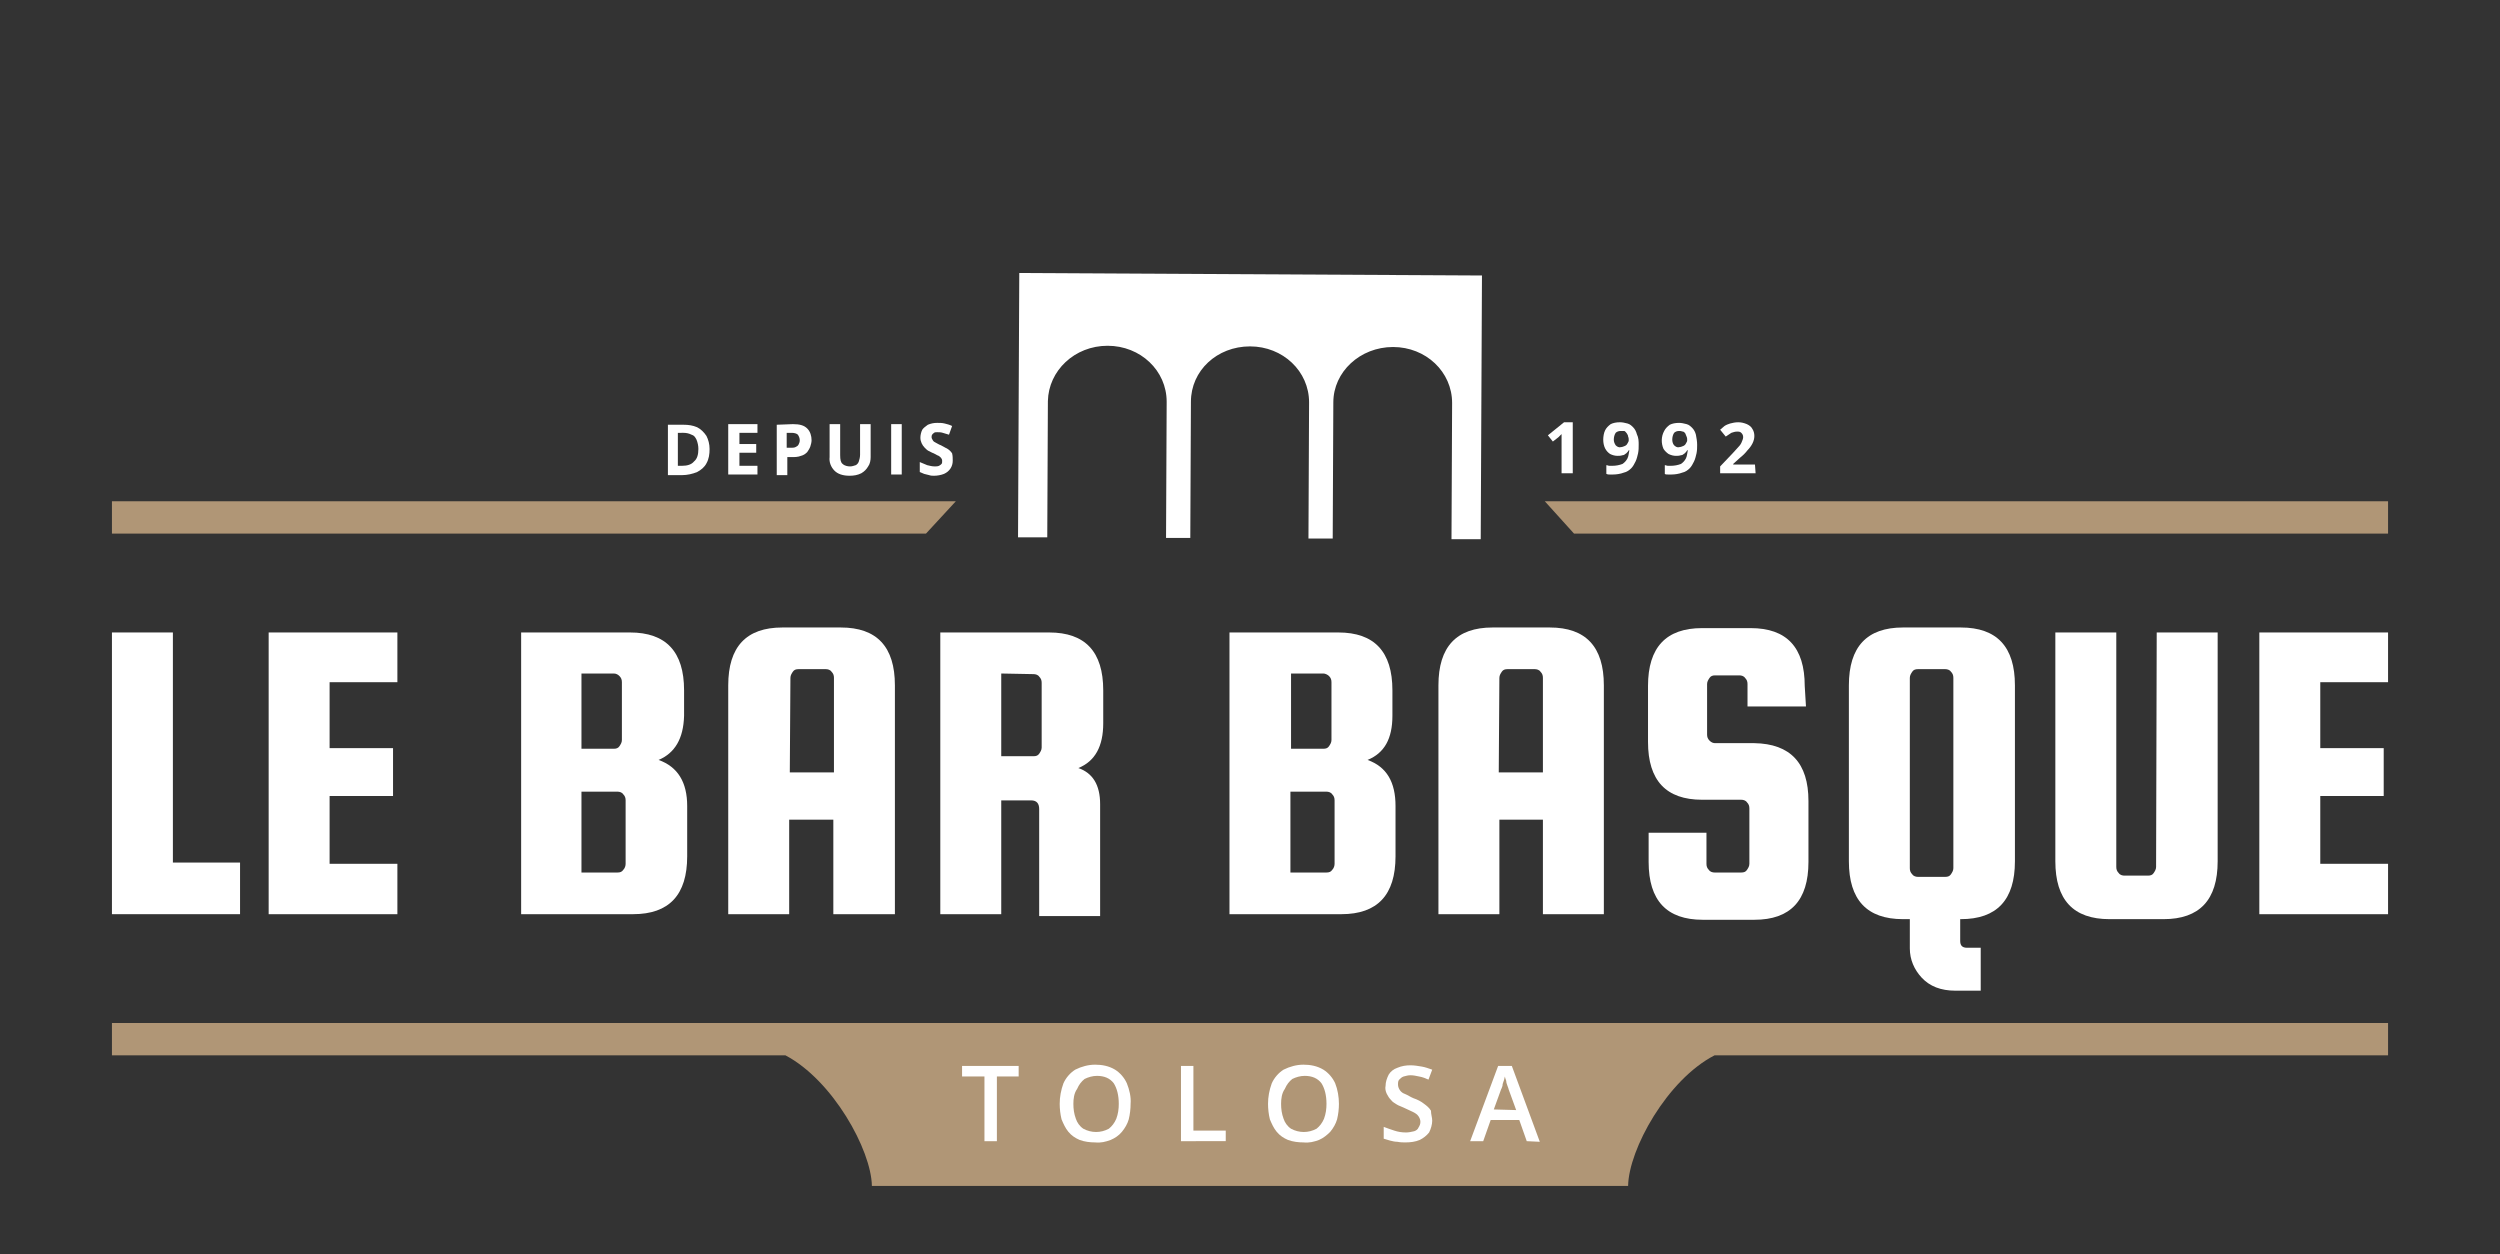 <?xml version="1.0" encoding="utf-8"?>
<!-- Generator: Adobe Illustrator 26.3.0, SVG Export Plug-In . SVG Version: 6.00 Build 0)  -->
<svg version="1.1" id="Calque_1" xmlns="http://www.w3.org/2000/svg" xmlns:xlink="http://www.w3.org/1999/xlink" x="0px" y="0px"
	 viewBox="0 0 402 201.7" style="enable-background:new 0 0 402 201.7;" xml:space="preserve">
<rect x="0" y="0" width="402" height="201.7" fill="#333333" stroke="none"/>
<style type="text/css">
	.st0{fill:#FFFFFF;}
	.st1{fill-rule:evenodd;clip-rule:evenodd;fill:#B09676;}
</style>
<g id="Bar-Basque-logo-tolosa_00000087413443797700270920000015377558511092585142_">
	<path class="st0" d="M27.9,138.7h10.7v8.3H18v-45.3h9.8v37H27.9z"/>
	<path class="st0" d="M53,138.9h10.9v8.1H43.2v-45.3h20.7v8H53v10.6h10.2v7.7H53V138.9L53,138.9z"/>
	<path class="st0" d="M105.9,122.2c3.1,1.1,4.6,3.6,4.6,7.4v8.1c0,6.2-2.9,9.3-8.7,9.3h-18v-45.3h17.5c5.8,0,8.7,3.1,8.7,9.3v4.1
		C109.9,118.8,108.5,121.1,105.9,122.2z M98.7,108.3h-5.2v12.1h5.2c0.4,0,0.7-0.1,0.9-0.4s0.4-0.6,0.4-1v-9.3c0-0.4-0.1-0.7-0.4-1
		C99.4,108.5,99.1,108.3,98.7,108.3L98.7,108.3z M100.6,138.9v-10.2c0-0.4-0.1-0.7-0.4-1c-0.2-0.3-0.6-0.4-0.9-0.4h-5.8v13h5.8
		c0.4,0,0.7-0.1,0.9-0.4C100.5,139.6,100.6,139.2,100.6,138.9z"/>
	<path class="st0" d="M135.2,100.9c5.8,0,8.7,3.1,8.7,9.3V147H134v-15.2h-7.1V147h-9.8v-36.8c0-6.2,2.9-9.3,8.7-9.3L135.2,100.9
		L135.2,100.9z M127,124.2h7.1V109c0-0.4-0.1-0.7-0.4-1c-0.2-0.3-0.6-0.4-0.9-0.4h-4.4c-0.4,0-0.7,0.1-0.9,0.4
		c-0.2,0.3-0.4,0.6-0.4,1L127,124.2z"/>
	<path class="st0" d="M161,128.4V147h-9.8v-45.3h17.5c5.8,0,8.7,3.1,8.7,9.3v5.3c0,3.7-1.3,6.1-4,7.2c2.3,0.8,3.5,2.7,3.5,5.8v18
		h-9.8v-17.2c0-0.9-0.4-1.4-1.3-1.4H161V128.4z M161,108.3v13.3h5.2c0.4,0,0.7-0.1,0.9-0.4s0.4-0.6,0.4-1v-10.4c0-0.4-0.1-0.7-0.4-1
		c-0.2-0.3-0.6-0.4-0.9-0.4L161,108.3z"/>
	<path class="st0" d="M219.9,122.2c3.1,1.1,4.5,3.6,4.5,7.4v8.1c0,6.2-2.9,9.3-8.7,9.3h-18v-45.3h17.5c5.8,0,8.7,3.1,8.7,9.3v4.1
		C223.9,118.8,222.6,121.1,219.9,122.2z M212.8,108.3h-5.2v12.1h5.2c0.4,0,0.7-0.1,0.9-0.4s0.4-0.6,0.4-1v-9.3c0-0.4-0.1-0.7-0.4-1
		C213.5,108.5,213.1,108.3,212.8,108.3L212.8,108.3z M214.6,138.9v-10.2c0-0.4-0.1-0.7-0.4-1c-0.2-0.3-0.6-0.4-0.9-0.4h-5.8v13h5.8
		c0.4,0,0.7-0.1,0.9-0.4C214.5,139.6,214.6,139.2,214.6,138.9z"/>
	<path class="st0" d="M249.2,100.9c5.8,0,8.7,3.1,8.7,9.3V147h-9.8v-15.2h-7V147h-9.8v-36.8c0-6.2,2.9-9.3,8.7-9.3L249.2,100.9
		L249.2,100.9z M241,124.2h7.1V109c0-0.4-0.1-0.7-0.4-1c-0.2-0.3-0.6-0.4-0.9-0.4h-4.4c-0.4,0-0.7,0.1-0.9,0.4s-0.4,0.6-0.4,1
		L241,124.2z"/>
	<path class="st0" d="M290.4,113.6H281V110c0-0.4-0.1-0.7-0.4-1c-0.2-0.3-0.6-0.4-0.9-0.4h-3.9c-0.4,0-0.7,0.1-0.9,0.4
		c-0.2,0.3-0.4,0.6-0.4,1v8.1c0,0.4,0.1,0.7,0.4,1s0.6,0.4,0.9,0.4h6.3c5.8,0.1,8.7,3.2,8.7,9.3v9.8c0,6.2-2.9,9.3-8.7,9.3h-8.3
		c-5.8,0-8.7-3.1-8.7-9.3v-4.7h9.3v5c0,0.4,0.1,0.7,0.4,1c0.2,0.3,0.6,0.4,0.9,0.4h4.3c0.4,0,0.7-0.1,0.9-0.4c0.2-0.3,0.4-0.6,0.4-1
		V130c0-0.4-0.1-0.7-0.4-1c-0.2-0.3-0.6-0.4-0.9-0.4h-6.3c-5.8,0-8.7-3.1-8.7-9.3v-9c0-6.2,2.9-9.3,8.7-9.3h7.8
		c5.8,0,8.7,3.1,8.7,9.3L290.4,113.6z"/>
	<path class="st0" d="M315.3,100.9c5.8,0,8.7,3.1,8.7,9.3v28.3c0,6.2-2.9,9.3-8.7,9.3h-0.1v3.5c0,0.7,0.3,1.1,1.1,1.1h2.2v6.9h-4.1
		c-2.3,0-4.1-0.7-5.4-2.1c-1.2-1.3-1.9-2.9-1.9-4.7v-4.7H306c-5.8,0-8.7-3.1-8.7-9.3v-28.3c0-6.2,2.9-9.3,8.7-9.3L315.3,100.9
		L315.3,100.9z M307.1,109v30.6c0,0.4,0.1,0.7,0.4,1c0.2,0.3,0.6,0.4,0.9,0.4h4.4c0.4,0,0.7-0.1,0.9-0.4c0.2-0.3,0.4-0.6,0.4-1V109
		c0-0.4-0.1-0.7-0.4-1c-0.2-0.3-0.6-0.4-0.9-0.4h-4.4c-0.4,0-0.7,0.1-0.9,0.4C307.3,108.3,307.1,108.6,307.1,109z"/>
	<path class="st0" d="M346.8,101.7h9.8v36.8c0,6.2-2.9,9.3-8.7,9.3h-8.7c-5.8,0-8.7-3.1-8.7-9.3v-36.8h9.8v37.7c0,0.4,0.1,0.7,0.4,1
		c0.2,0.3,0.6,0.4,0.9,0.4h3.8c0.4,0,0.7-0.1,0.9-0.4c0.2-0.3,0.4-0.6,0.4-1L346.8,101.7z"/>
	<path class="st0" d="M373.1,138.9H384v8.1h-20.7v-45.3H384v8h-10.9v10.6h10.2v7.7h-10.2V138.9z"/>
	<path class="st0" d="M238.3,44.3l-0.2,42.4h-4.7l0.1-21.9c0-5-4.2-9-9.5-9s-9.6,4-9.6,8.9l-0.1,21.9h-3.9l0.1-21.9c0-5-4.2-9-9.5-9
		s-9.5,3.9-9.5,8.9l-0.1,21.9h-3.9l0.1-21.9c0-5-4.2-9-9.5-9s-9.5,4-9.6,8.9l-0.1,21.9h-4.7l0.2-42.5L238.3,44.3z"/>
	<path class="st1" d="M248.4,80.6H384v5.2H253.1L248.4,80.6z M18,80.6h135.7l-4.8,5.2H18V80.6z M275.7,169.7
		c-7.6,3.9-13.8,15.1-13.9,21H140.2c-0.1-5.8-6.3-17-13.9-21H18v-5.2h366v5.2H275.7z"/>
	<path class="st0" d="M160.3,183.5h-2v-10.4h-3.6v-1.7h9.1v1.7h-3.5V183.5z"/>
	<path class="st0" d="M181.8,177.5c0,0.8-0.1,1.7-0.3,2.5c-0.2,0.7-0.6,1.4-1.1,2s-1.1,1-1.8,1.3c-0.8,0.3-1.6,0.5-2.5,0.4
		c-0.8,0-1.7-0.1-2.5-0.4c-0.7-0.3-1.3-0.7-1.8-1.3s-0.8-1.3-1.1-2c-0.2-0.8-0.3-1.7-0.3-2.5c0-1.1,0.2-2.2,0.6-3.3
		c0.4-0.9,1.1-1.7,1.9-2.2c1-0.5,2.1-0.8,3.2-0.8c1.1,0,2.2,0.2,3.2,0.8c0.8,0.5,1.5,1.3,1.9,2.2
		C181.6,175.2,181.9,176.4,181.8,177.5z M172.6,177.5c0,0.8,0.1,1.6,0.4,2.4c0.2,0.6,0.6,1.2,1.2,1.6c1.3,0.7,2.8,0.7,4.1,0
		c0.5-0.4,0.9-0.9,1.2-1.6c0.3-0.8,0.4-1.6,0.4-2.4c0-1.4-0.3-2.5-0.8-3.3c-0.6-0.8-1.5-1.2-2.7-1.2c-0.7,0-1.4,0.2-2,0.5
		c-0.5,0.4-0.9,0.9-1.2,1.6C172.7,175.8,172.6,176.7,172.6,177.5z"/>
	<path class="st0" d="M189.9,183.5v-12.1h2v10.4h5.2v1.7L189.9,183.5L189.9,183.5z"/>
	<path class="st0" d="M215.3,177.5c0,0.8-0.1,1.7-0.3,2.5c-0.2,0.7-0.6,1.4-1.1,2c-0.5,0.5-1.1,1-1.8,1.3c-0.8,0.3-1.6,0.5-2.5,0.4
		c-0.8,0-1.7-0.1-2.5-0.4c-0.7-0.3-1.3-0.7-1.8-1.3s-0.8-1.3-1.1-2c-0.2-0.8-0.3-1.7-0.3-2.5c0-1.1,0.2-2.2,0.6-3.3
		c0.4-0.9,1.1-1.7,1.9-2.2c1-0.5,2.1-0.8,3.2-0.8c1.1,0,2.2,0.2,3.2,0.8c0.8,0.5,1.5,1.3,1.9,2.2
		C215.1,175.2,215.3,176.4,215.3,177.5z M206,177.5c0,0.8,0.1,1.6,0.4,2.4c0.2,0.6,0.6,1.2,1.2,1.6c1.3,0.7,2.8,0.7,4.1,0
		c0.5-0.4,0.9-0.9,1.2-1.6c0.3-0.8,0.4-1.6,0.4-2.4c0-1.4-0.3-2.5-0.8-3.3c-0.6-0.8-1.5-1.2-2.7-1.2c-0.7,0-1.4,0.2-2,0.5
		c-0.5,0.4-0.9,0.9-1.2,1.6C206.1,175.8,206,176.7,206,177.5L206,177.5z"/>
	<path class="st0" d="M230.3,180.2c0,0.6-0.2,1.3-0.5,1.9c-0.4,0.5-0.9,0.9-1.5,1.2c-0.7,0.3-1.5,0.4-2.3,0.4c-0.4,0-0.8,0-1.3-0.1
		c-0.4,0-0.8-0.1-1.2-0.2c-0.3-0.1-0.7-0.2-1-0.3v-1.9c0.5,0.2,1.1,0.4,1.7,0.6c0.6,0.2,1.2,0.3,1.9,0.3c0.4,0,0.9-0.1,1.3-0.2
		c0.3-0.1,0.6-0.3,0.7-0.6c0.2-0.3,0.3-0.6,0.3-0.9c0-0.3-0.1-0.6-0.3-0.9c-0.2-0.3-0.5-0.5-0.9-0.7c-0.5-0.2-1-0.5-1.5-0.7
		c-0.4-0.2-0.8-0.3-1.1-0.5s-0.7-0.4-0.9-0.7c-0.3-0.3-0.5-0.6-0.7-1s-0.3-0.9-0.2-1.3c0-0.6,0.2-1.2,0.5-1.8
		c0.3-0.5,0.8-0.9,1.4-1.1c0.7-0.3,1.4-0.4,2.1-0.4c0.6,0,1.2,0.1,1.8,0.2c0.6,0.1,1.1,0.3,1.7,0.5l-0.6,1.6
		c-0.5-0.2-0.9-0.4-1.5-0.5c-0.5-0.1-0.9-0.2-1.4-0.2c-0.4,0-0.7,0.1-1.1,0.2c-0.3,0.1-0.5,0.3-0.7,0.5s-0.2,0.5-0.2,0.8
		s0.1,0.6,0.3,0.9c0.2,0.3,0.5,0.5,0.8,0.6c0.5,0.2,0.9,0.5,1.4,0.7c0.6,0.2,1.2,0.5,1.7,0.9c0.4,0.3,0.8,0.6,1.1,1.1
		C230.1,179.2,230.3,179.7,230.3,180.2z"/>
	<path class="st0" d="M245.5,183.5l-1.2-3.4h-4.6l-1.2,3.4h-2.1l4.5-12.1h2.2l4.5,12.2L245.5,183.5z M243.8,178.5l-1.2-3.3
		c0-0.1-0.1-0.3-0.2-0.6c-0.1-0.3-0.2-0.5-0.2-0.8c-0.1-0.3-0.2-0.5-0.2-0.7c-0.1,0.2-0.1,0.5-0.2,0.7c-0.1,0.3-0.2,0.5-0.2,0.8
		c-0.1,0.2-0.1,0.4-0.2,0.5l-1.2,3.3L243.8,178.5z"/>
	<path class="st0" d="M114.1,72.2c0,0.8-0.1,1.6-0.5,2.3c-0.3,0.6-0.9,1.1-1.5,1.4c-0.7,0.3-1.6,0.5-2.4,0.5h-2.3v-8.1h2.5
		c0.8,0,1.5,0.1,2.2,0.4c0.6,0.3,1.1,0.8,1.5,1.4C113.9,70.7,114.1,71.4,114.1,72.2z M112.3,72.2c0-0.5-0.1-1-0.3-1.5
		c-0.2-0.4-0.4-0.7-0.8-0.8c-0.4-0.2-0.8-0.3-1.3-0.3H109v5.3h0.7c0.8,0,1.5-0.2,1.9-0.7C112.1,73.8,112.3,73.1,112.3,72.2
		L112.3,72.2z"/>
	<path class="st0" d="M121.8,76.3h-4.7v-8.1h4.7v1.4h-2.9v1.8h2.7v1.4h-2.7v2.1h2.9V76.3z"/>
	<path class="st0" d="M127.5,68.2c1.1,0,1.8,0.2,2.3,0.7s0.7,1.2,0.7,1.9c0,0.3-0.1,0.7-0.2,1c-0.1,0.3-0.3,0.6-0.5,0.9
		c-0.3,0.3-0.6,0.5-1,0.6c-0.5,0.2-1,0.2-1.5,0.2h-0.7v2.9h-1.7v-8.1L127.5,68.2z M127.3,69.6h-0.8V72h0.6c0.3,0,0.6,0,0.8-0.1
		s0.4-0.2,0.5-0.4c0.1-0.2,0.2-0.4,0.2-0.7c0-0.3-0.1-0.6-0.3-0.9C128.1,69.7,127.7,69.6,127.3,69.6L127.3,69.6z"/>
	<path class="st0" d="M140,68.2v5.3c0,0.5-0.1,1.1-0.4,1.5c-0.3,0.5-0.6,0.8-1.1,1.1c-0.6,0.3-1.2,0.4-1.9,0.4
		c-1.1,0-1.9-0.3-2.4-0.8c-0.6-0.6-0.9-1.4-0.8-2.2v-5.3h1.7v5c0,0.7,0.1,1.2,0.4,1.4c0.3,0.3,0.8,0.4,1.2,0.4
		c0.3,0,0.6-0.1,0.9-0.2c0.2-0.1,0.4-0.3,0.5-0.6c0.1-0.3,0.2-0.7,0.2-1.1v-4.9C138.3,68.2,140,68.2,140,68.2z"/>
	<path class="st0" d="M143.3,76.3v-8.1h1.7v8.1H143.3z"/>
	<path class="st0" d="M153.2,74.1c0,0.9-0.5,1.7-1.4,2.1c-0.5,0.2-1.1,0.3-1.6,0.3c-0.3,0-0.5,0-0.8-0.1s-0.5-0.1-0.8-0.2
		c-0.2-0.1-0.5-0.2-0.7-0.3v-1.6c0.4,0.2,0.8,0.3,1.2,0.5c0.4,0.1,0.8,0.2,1.2,0.2c0.2,0,0.5,0,0.7-0.1s0.3-0.2,0.4-0.3
		c0.1-0.1,0.1-0.3,0.1-0.5s-0.1-0.4-0.2-0.5c-0.2-0.2-0.3-0.3-0.6-0.4c-0.2-0.1-0.5-0.3-0.8-0.4c-0.2-0.1-0.4-0.2-0.6-0.3
		c-0.2-0.1-0.4-0.3-0.6-0.5c-0.4-0.4-0.7-1-0.7-1.6c0-0.4,0.1-0.9,0.3-1.3c0.2-0.3,0.6-0.6,0.9-0.8c0.5-0.2,0.9-0.3,1.5-0.3
		c0.4,0,0.8,0,1.2,0.1s0.8,0.2,1.2,0.4l-0.5,1.4c-0.3-0.1-0.7-0.2-1-0.3c-0.3-0.1-0.6-0.1-0.9-0.1c-0.2,0-0.4,0-0.5,0.1
		s-0.3,0.2-0.3,0.3c-0.1,0.1-0.1,0.3-0.1,0.4c0,0.2,0.1,0.3,0.2,0.5c0.1,0.2,0.3,0.3,0.5,0.4s0.5,0.3,0.8,0.4
		c0.4,0.2,0.7,0.4,1.1,0.6c0.3,0.2,0.5,0.4,0.7,0.7C153.2,73.3,153.2,73.7,153.2,74.1z"/>
	<path class="st0" d="M252.8,76.1h-1.7v-4.7c0-0.1,0-0.3,0-0.5s0-0.4,0-0.6s0-0.4,0-0.5c-0.1,0.1-0.2,0.2-0.2,0.2
		c-0.1,0.1-0.2,0.2-0.3,0.3l-0.9,0.7l-0.8-1l2.6-2.1h1.4v8.2H252.8z"/>
	<path class="st0" d="M263.5,71.5c0,0.5,0,0.9-0.1,1.4c-0.1,0.4-0.2,0.9-0.4,1.3c-0.2,0.4-0.4,0.8-0.7,1.1c-0.3,0.3-0.7,0.6-1.2,0.7
		c-0.5,0.2-1.2,0.3-1.7,0.3c-0.2,0-0.3,0-0.6,0c-0.2,0-0.3,0-0.5-0.1v-1.4c0.2,0,0.3,0.1,0.5,0.1s0.3,0,0.5,0c0.5,0,1.1-0.1,1.6-0.3
		c0.3-0.2,0.6-0.5,0.8-0.9c0.2-0.4,0.2-0.9,0.3-1.3h-0.1c-0.1,0.2-0.2,0.3-0.4,0.5c-0.2,0.1-0.3,0.3-0.6,0.3
		c-0.3,0.1-0.6,0.1-0.8,0.1c-0.4,0-0.8-0.1-1.2-0.3c-0.3-0.2-0.6-0.5-0.8-0.9c-0.2-0.4-0.3-0.9-0.3-1.4s0.1-1.1,0.3-1.5
		c0.2-0.4,0.5-0.7,0.9-1c0.4-0.2,0.9-0.3,1.5-0.3c0.4,0,0.8,0.1,1.2,0.2c0.4,0.1,0.7,0.4,0.9,0.6c0.3,0.3,0.5,0.7,0.6,1.1
		C263.5,70.4,263.5,71,263.5,71.5z M260.6,69.3c-0.3,0-0.6,0.1-0.8,0.3c-0.2,0.3-0.3,0.7-0.3,1.1c0,0.3,0.1,0.6,0.3,0.9
		c0.2,0.2,0.5,0.4,0.8,0.3c0.2,0,0.5-0.1,0.7-0.2s0.3-0.2,0.4-0.4c0.1-0.2,0.2-0.3,0.2-0.5s0-0.4-0.1-0.6c0-0.2-0.1-0.3-0.2-0.5
		c-0.1-0.1-0.2-0.3-0.4-0.4C261,69.3,260.8,69.3,260.6,69.3z"/>
	<path class="st0" d="M272.9,71.5c0,0.5,0,0.9-0.1,1.4c-0.1,0.4-0.2,0.9-0.4,1.3c-0.2,0.4-0.4,0.8-0.7,1.1c-0.3,0.3-0.7,0.6-1.2,0.7
		c-0.5,0.2-1.2,0.3-1.7,0.3c-0.2,0-0.3,0-0.6,0c-0.2,0-0.4,0-0.5-0.1v-1.4c0.2,0,0.3,0.1,0.5,0.1s0.3,0,0.5,0c0.5,0,1.1-0.1,1.6-0.3
		c0.3-0.2,0.6-0.5,0.8-0.9c0.2-0.4,0.2-0.9,0.3-1.3h-0.1c-0.1,0.2-0.2,0.3-0.4,0.5c-0.2,0.1-0.3,0.3-0.6,0.3
		c-0.3,0.1-0.6,0.1-0.8,0.1c-0.4,0-0.8-0.1-1.2-0.3c-0.3-0.2-0.6-0.5-0.8-0.8c-0.4-0.9-0.4-2,0.1-2.9c0.2-0.4,0.5-0.7,0.9-1
		c0.4-0.2,0.9-0.3,1.5-0.3c0.4,0,0.8,0.1,1.2,0.2c0.4,0.1,0.7,0.4,0.9,0.6c0.3,0.3,0.5,0.7,0.6,1.1C272.8,70.4,272.9,71,272.9,71.5z
		 M270,69.3c-0.3,0-0.6,0.1-0.8,0.3c-0.2,0.3-0.3,0.7-0.3,1.1c0,0.3,0.1,0.7,0.3,0.9c0.2,0.2,0.5,0.4,0.8,0.3c0.2,0,0.5-0.1,0.7-0.2
		s0.3-0.2,0.4-0.4c0.1-0.2,0.2-0.3,0.2-0.5s0-0.4-0.1-0.6s-0.1-0.3-0.2-0.5c-0.1-0.1-0.2-0.3-0.4-0.3
		C270.3,69.3,270.2,69.3,270,69.3z"/>
	<path class="st0" d="M282.3,76.1h-5.7V75l2-2.1c0.4-0.4,0.7-0.8,1-1.1c0.2-0.2,0.4-0.5,0.5-0.8c0.1-0.2,0.2-0.5,0.2-0.7
		c0-0.3-0.1-0.5-0.3-0.7c-0.2-0.2-0.4-0.2-0.7-0.2c-0.3,0-0.6,0.1-0.9,0.2c-0.3,0.2-0.6,0.4-0.9,0.6l-0.9-1.1
		c0.2-0.2,0.5-0.4,0.7-0.6c0.3-0.2,0.6-0.3,0.9-0.4c0.4-0.1,0.8-0.2,1.3-0.2s0.9,0.1,1.4,0.3c0.4,0.2,0.7,0.4,0.9,0.8
		c0.2,0.3,0.3,0.7,0.3,1.1s-0.1,0.8-0.3,1.2c-0.2,0.4-0.5,0.8-0.8,1.1c-0.3,0.4-0.7,0.8-1.2,1.2l-1.1,1v0.1h3.5L282.3,76.1
		L282.3,76.1z"/>
</g>
</svg>
